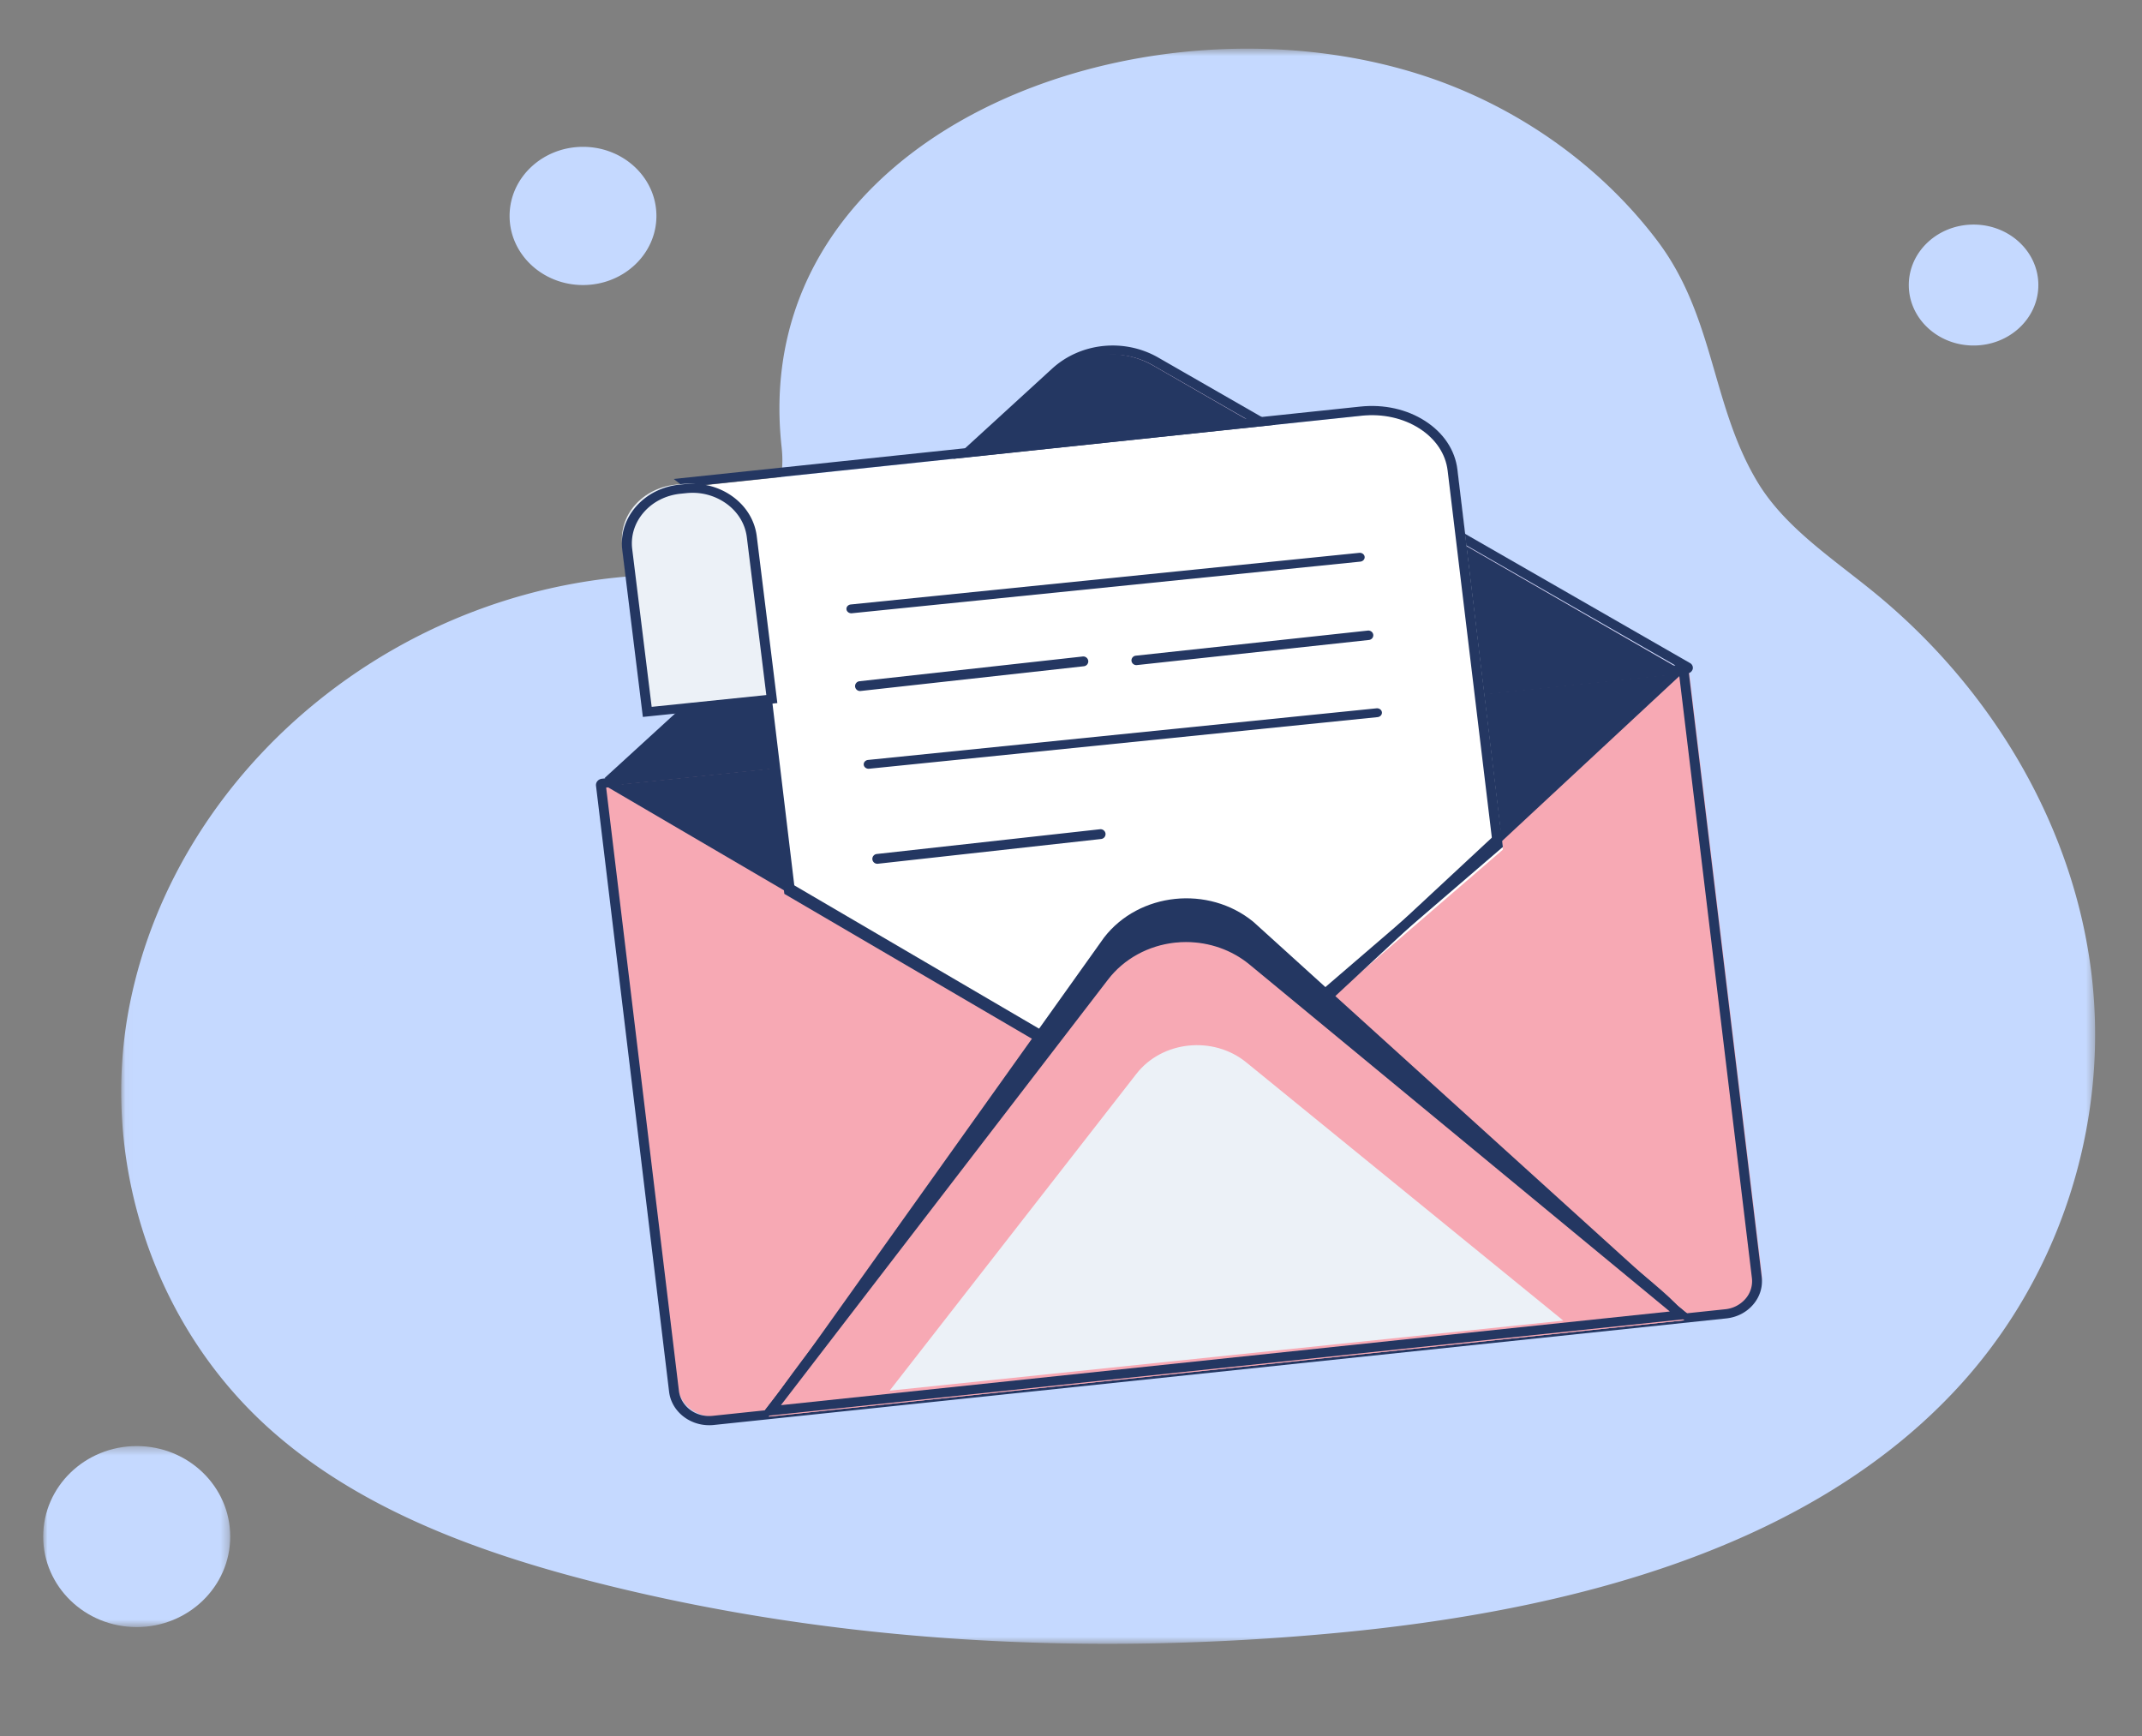 <svg xmlns="http://www.w3.org/2000/svg" xmlns:xlink="http://www.w3.org/1999/xlink" width="248" height="201" viewBox="0 0 248 201">
    <rect x="0" y="0" width="248" height="201" fill="#808080" stroke="none"/>
    <defs>
        <path id="a" d="M.033.635h228.538v184.67H.033z"/>
        <path id="c" d="M0 .413h21.655v20.956H0z"/>
    </defs>
    <g fill="none" fill-rule="evenodd">
        <g transform="translate(14 5)">
            <mask id="b" fill="#fff">
                <use xlink:href="#a"/>
            </mask>
            <path fill="#C5D9FF" d="M228.455 118.497a59.124 59.124 0 0 0-.313-10.825c-2.054-16.869-11.355-32.776-25.045-43.999-4.885-4.004-10.442-7.591-13.62-12.877-5.353-8.9-4.948-19.13-11.591-27.92-6.65-8.798-16.343-15.66-27.274-19.184-32.59-10.507-78.22 6.6-74.11 43.135.014.131.03.322.048.563.545 7.589-5.856 13.97-14.003 14.15-30.07.663-55.953 22.234-61.49 49.557-3.563 17.571 2.269 36.831 16.084 49.262 10.313 9.28 24.148 14.377 37.992 17.88 27.755 7.023 56.963 8.495 85.581 5.81 26.79-2.514 55.046-9.68 72.371-28.856 9.242-10.229 14.537-23.347 15.37-36.696" mask="url(#b)"/>
        </g>
        <path fill="#C5D9FF" d="M217.909 125.544a46.58 46.58 0 0 0-.245-8.5c-1.608-13.246-8.894-25.736-19.616-34.548-3.826-3.144-8.179-5.96-10.669-10.11-4.192-6.99-3.874-15.022-9.078-21.922-5.209-6.909-12.8-12.296-21.362-15.063-25.526-8.25-61.264 5.182-58.046 33.869.011.102.024.252.038.441.428 5.96-4.587 10.97-10.968 11.11-23.551.521-43.824 17.458-48.162 38.911-2.79 13.797 1.778 28.92 12.599 38.681 8.077 7.285 18.914 11.288 29.756 14.038 21.74 5.515 44.616 6.67 67.031 4.562 20.982-1.974 43.115-7.6 56.683-22.657 7.24-8.031 11.386-18.332 12.039-28.812M236 33c0 3.866-3.358 7-7.5 7-4.142 0-7.5-3.134-7.5-7s3.358-7 7.5-7c4.142 0 7.5 3.134 7.5 7M76 25c0 4.418-3.805 8-8.5 8S59 29.418 59 25s3.805-8 8.5-8 8.5 3.582 8.5 8"/>
        <g transform="translate(5 167)">
            <mask id="d" fill="#fff">
                <use xlink:href="#c"/>
            </mask>
            <path fill="#C5D9FF" d="M21.655 10.891c0 5.787-4.847 10.478-10.828 10.478C4.847 21.37 0 16.678 0 10.891S4.848.413 10.827.413c5.98 0 10.828 4.691 10.828 10.478" mask="url(#d)"/>
        </g>
        <path fill="#F7A9B4" d="M200.376 151.627L83.014 163.976c-2.254.236-4.287-1.278-4.542-3.382l-8.47-70.21c-.014-.112.072-.211.19-.224l125.069-13.159c.118-.012.225.068.239.179l8.474 70.235c.252 2.091-1.358 3.977-3.598 4.212"/>
        <path fill="#243762" d="M70.18 91.176l8.422 69.827c.218 1.808 1.962 3.12 3.906 2.91l117.237-12.34.064.53-.064-.53a3.553 3.553 0 0 0 2.348-1.21 3.102 3.102 0 0 0 .741-2.408l-8.424-69.853L70.18 91.176zM82.11 165c-2.346 0-4.374-1.65-4.643-3.878l-8.462-70.155c-.048-.403.263-.768.694-.814l124.935-13.148c.438-.046.822.245.87.648l8.466 70.183c.139 1.15-.21 2.284-.985 3.19-.773.908-1.879 1.478-3.112 1.609L82.635 164.973c-.177.02-.352.027-.525.027z"/>
        <path fill="#243762" d="M194.38 151.647L88.68 164c-2.247.237 32.753-41.865 32.5-43.97L70.002 90.387c-.013-.111.073-.21.19-.223L194.762 77c.118-.012.225.068.238.179l-42.614 39.551c.251 2.092 44.224 34.681 41.994 34.916"/>
        <path fill="#F7A9B4" d="M70.215 90.978l51.709-47.451c3.083-2.837 7.86-3.343 11.554-1.224l61.46 35.419c.105.06.07.21-.053.222L70 91"/>
        <path fill="#243762" d="M128.832 41.06c-2.267 0-4.51.81-6.218 2.377L71.979 89.753 193.981 77.04l-60.496-34.752a9.37 9.37 0 0 0-4.653-1.228zM70.252 91l-.095-.78-.157-.146.125-.114-.001-.013.017-.002 51.667-47.261c3.289-3.016 8.34-3.55 12.28-1.296l61.58 35.374a.63.63 0 0 1 .315.693.687.687 0 0 1-.604.505L70.252 91z"/>
        <path fill="#243762" d="M70.215 90.978l51.709-47.451c3.083-2.837 7.86-3.343 11.554-1.224l61.46 35.419c.105.06.07.21-.053.222L70 91"/>
        <path fill="#F7A9B4" d="M127.833 113.56L89 164l106-11.15-49.881-41.108c-5.203-4.289-13.236-3.444-17.286 1.818"/>
        <path fill="#243762" d="M137.312 109.062c-.412 0-.825.02-1.238.065-3.112.327-5.944 1.88-7.77 4.257l-37.888 49.292 102.913-10.842-48.666-40.174c-2.035-1.68-4.66-2.598-7.351-2.598zM88 164l39.38-51.236.461.31-.461-.31c2.015-2.62 5.137-4.331 8.567-4.693 3.43-.36 6.88.658 9.468 2.793L196 152.622 88 164z"/>
        <path fill="#FFF" d="M77 56.652l81.2-8.585c5.323-.563 10.06 2.496 10.581 6.831L174 98.368l-22.581 19.477L121.58 121l-29.473-17.3-5.057-42.115L77 56.652z"/>
        <path fill="#243762" d="M91.88 102.855l29.131 17.045 29.517-3.11 22.276-19.156-5.197-43.152c-.233-1.939-1.388-3.667-3.253-4.867-1.889-1.216-4.274-1.742-6.719-1.486l-79.515 8.38 8.691 4.253 5.07 42.093zM120.745 121l-29.934-17.515-5.063-42.041L78 55.45l79.507-8.381c2.717-.285 5.377.306 7.492 1.668 2.14 1.377 3.469 3.375 3.74 5.626L174 98.053l-22.975 19.755-30.28 3.192z"/>
        <path fill="#243762" d="M127.833 108.533L89 163l106-11.083-49.881-45.192c-5.203-4.263-13.236-3.423-17.286 1.808"/>
        <path fill="#F7A9B4" d="M127.833 113.56L89 164l106-11.15-49.881-41.108c-5.203-4.289-13.236-3.444-17.286 1.818"/>
        <path fill="#243762" d="M137.312 109.062c-.412 0-.825.02-1.238.065-3.112.327-5.944 1.88-7.77 4.257l-37.888 49.292 102.913-10.842-48.666-40.174c-2.035-1.68-4.66-2.598-7.351-2.598zM88 164l39.38-51.236.461.31-.461-.31c2.015-2.62 5.137-4.331 8.567-4.693 3.43-.36 6.88.658 9.468 2.793L196 152.622 88 164z"/>
        <path fill="#ECF1F7" d="M131.575 124.316L103 161l78-8.108-36.704-29.898c-3.83-3.12-9.74-2.504-12.72 1.322"/>
        <path fill="#F7A9B4" d="M70 91l51 30"/>
        <path fill="#243762" d="M121.392 121L70 90.917l.609-.917L122 120.083z"/>
        <path fill="#F7A9B4" d="M195 78l-43 39"/>
        <path fill="#243762" d="M152.795 117l-.795-.75L194.205 77l.795.75z"/>
        <path fill="#ECF1F7" d="M89 80.51L74.393 82l-2.348-18.869c-.434-3.486 2.335-6.63 6.186-7.023l.664-.067c3.85-.393 7.323 2.114 7.757 5.6L89 80.51z"/>
        <path fill="#243762" d="M80.174 57.054c-.24 0-.482.013-.724.038l-.656.067c-1.685.173-3.196.934-4.252 2.145-1.058 1.21-1.535 2.725-1.345 4.264l2.253 18.265 13.273-1.365-2.254-18.266c-.19-1.539-1.024-2.918-2.35-3.883a6.68 6.68 0 0 0-3.945-1.265zM74.43 83l-2.382-19.315c-.224-1.819.34-3.608 1.59-5.04 1.25-1.43 3.035-2.33 5.026-2.536l.657-.066c1.993-.2 3.95.31 5.518 1.452 1.567 1.14 2.554 2.77 2.779 4.59L90 81.397 74.43 83zM98.568 71c-.286 0-.532-.193-.564-.455-.036-.28.188-.534.5-.565l58.864-5.976c.315-.034.593.17.629.452.034.28-.19.533-.502.565l-58.863 5.976a.68.68 0 0 1-.064.003M100.568 89c-.286 0-.532-.193-.564-.455-.035-.28.19-.534.5-.566l58.864-5.975c.31-.034.593.17.628.452.035.28-.19.533-.5.566l-58.864 5.975a.706.706 0 0 1-.064.003M99.577 80a.575.575 0 0 1-.573-.504.57.57 0 0 1 .51-.628l25.843-2.865a.58.58 0 0 1 .64.501.57.57 0 0 1-.51.629l-25.845 2.864a.643.643 0 0 1-.065.003M131.57 77a.562.562 0 0 1-.566-.486.553.553 0 0 1 .502-.605l26.86-2.906c.314-.029.594.182.63.483.036.3-.19.571-.502.605l-26.86 2.906a.655.655 0 0 1-.064.003M101.577 100a.574.574 0 0 1-.573-.504.57.57 0 0 1 .509-.628l25.845-2.865a.58.58 0 0 1 .638.5.571.571 0 0 1-.51.629l-25.844 2.865a.658.658 0 0 1-.065.003"/>
    </g>
</svg>
